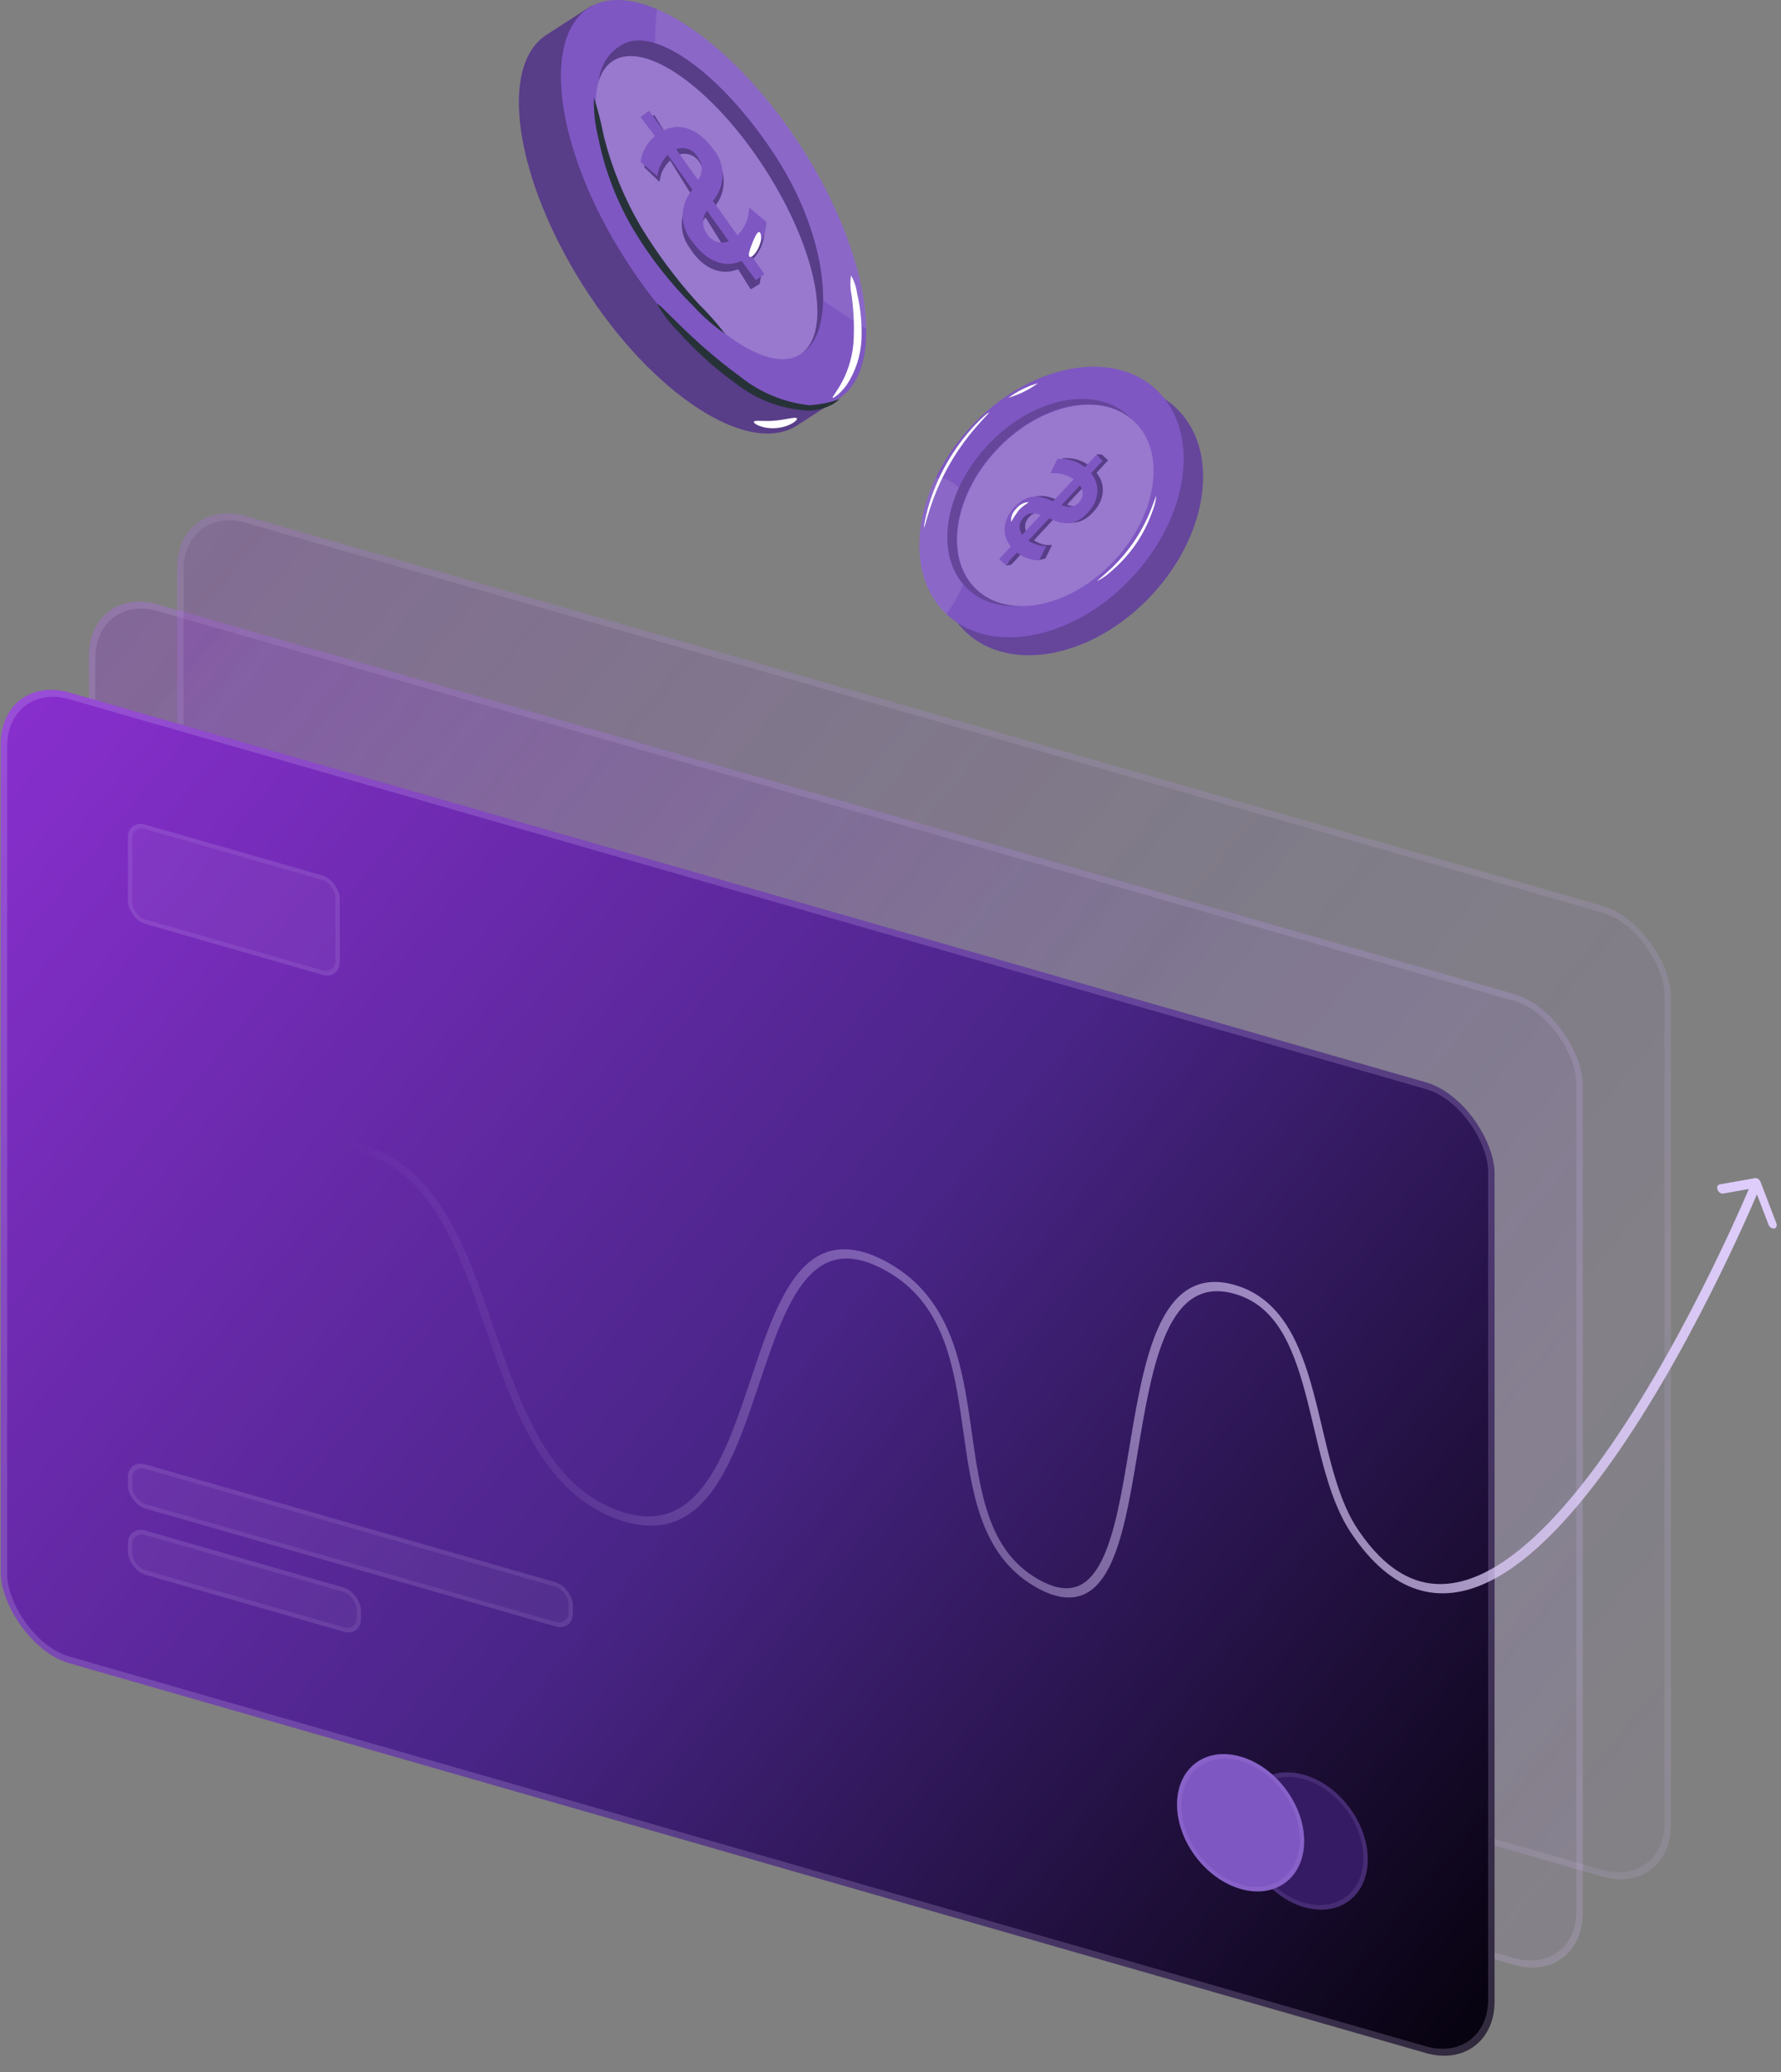 <svg width="399" height="464" viewBox="0 0 399 464" fill="none" xmlns="http://www.w3.org/2000/svg">
<rect x="0" y="0" width="399" height="464" fill="#808080" stroke="none"/>
<g opacity="0.8">
<rect width="348.25" height="217.348" rx="16" transform="matrix(0.961 0.276 0 1 19.921 130.903)" fill="url(#paint0_linear_2121_3999)"/>
<rect x="0.721" y="0.957" width="346.75" height="215.848" rx="15.25" transform="matrix(0.961 0.276 0 1 19.949 130.704)" stroke="#DECCFB" stroke-opacity="0.2" stroke-width="1.5"/>
</g>
<g opacity="0.6">
<rect width="348.25" height="217.348" rx="16" transform="matrix(0.961 0.276 0 1 39.68 111.144)" fill="url(#paint1_linear_2121_3999)"/>
<rect x="0.721" y="0.957" width="346.75" height="215.848" rx="15.25" transform="matrix(0.961 0.276 0 1 39.708 110.945)" stroke="#DECCFB" stroke-opacity="0.2" stroke-width="1.5"/>
</g>
<rect width="348.25" height="217.348" rx="16" transform="matrix(0.961 0.276 0 1 0.161 150.661)" fill="url(#paint2_linear_2121_3999)"/>
<rect x="0.721" y="0.957" width="346.75" height="215.848" rx="15.25" transform="matrix(0.961 0.276 0 1 0.189 150.463)" stroke="#DECCFB" stroke-opacity="0.2" stroke-width="1.5"/>
<rect width="49.397" height="22.229" rx="4" transform="matrix(0.961 0.276 0 1 28.651 183.529)" fill="white" fill-opacity="0.05"/>
<rect x="0.481" y="0.638" width="48.397" height="21.229" rx="3.5" transform="matrix(0.961 0.276 0 1 28.669 183.397)" stroke="#DECCFB" stroke-opacity="0.1"/>
<rect width="103.734" height="9.879" rx="4" transform="matrix(0.961 0.276 0 1 28.651 326.781)" fill="white" fill-opacity="0.05"/>
<rect x="0.481" y="0.638" width="102.734" height="8.879" rx="3.5" transform="matrix(0.961 0.276 0 1 28.669 326.649)" stroke="#DECCFB" stroke-opacity="0.1"/>
<rect width="54.337" height="9.879" rx="4" transform="matrix(0.961 0.276 0 1 28.651 341.6)" fill="white" fill-opacity="0.05"/>
<rect x="0.481" y="0.638" width="53.337" height="8.879" rx="3.5" transform="matrix(0.961 0.276 0 1 28.669 341.468)" stroke="#DECCFB" stroke-opacity="0.1"/>
<circle cx="14.819" cy="14.819" r="14.819" transform="matrix(0.961 0.276 0 1 277.937 393.325)" fill="#351B64"/>
<circle cx="14.819" cy="14.819" r="14.319" transform="matrix(0.961 0.276 0 1 277.937 393.325)" stroke="#DECCFB" stroke-opacity="0.1"/>
<circle cx="14.819" cy="14.819" r="14.819" transform="matrix(0.961 0.276 0 1 263.692 389.24)" fill="#7E57C2"/>
<circle cx="14.819" cy="14.819" r="14.319" transform="matrix(0.961 0.276 0 1 263.692 389.24)" stroke="#DECCFB" stroke-opacity="0.1"/>
<path d="M80.161 257.091L80.114 256.079L80.161 257.091ZM138.922 339.392L138.874 340.377L138.922 339.392ZM198.87 283.721L199.118 282.825L198.87 283.721ZM232.109 354.381L231.847 355.268L232.109 354.381ZM303.334 342.696L302.603 343.135L303.334 342.696ZM394.431 264.676C394.214 264.109 393.646 263.72 393.161 263.806L385.262 265.211C384.777 265.298 384.56 265.827 384.776 266.393C384.993 266.959 385.561 267.349 386.046 267.262L393.067 266.013L396.203 274.217C396.42 274.783 396.988 275.173 397.473 275.086C397.958 275 398.175 274.471 397.959 273.905L394.431 264.676ZM42.768 300.088C43.716 300.525 43.716 300.525 43.716 300.525C43.716 300.525 43.716 300.524 43.716 300.524C43.716 300.523 43.716 300.521 43.717 300.518C43.718 300.513 43.719 300.504 43.721 300.493C43.725 300.471 43.731 300.436 43.739 300.391C43.755 300.3 43.78 300.163 43.814 299.984C43.882 299.627 43.985 299.102 44.127 298.434C44.41 297.099 44.849 295.195 45.465 292.93C46.698 288.397 48.639 282.434 51.473 276.69C57.187 265.113 66.32 254.831 80.208 258.103L80.114 256.079C65.022 252.523 55.459 263.739 49.72 275.367C46.829 281.227 44.855 287.293 43.605 291.889C42.98 294.189 42.534 296.124 42.245 297.487C42.1 298.168 41.994 298.706 41.924 299.076C41.889 299.26 41.863 299.403 41.846 299.5C41.837 299.548 41.831 299.585 41.827 299.611C41.824 299.623 41.823 299.633 41.821 299.64C41.821 299.643 41.82 299.646 41.82 299.648C41.82 299.648 41.82 299.649 41.82 299.65C41.82 299.65 41.819 299.651 42.768 300.088ZM80.208 258.103C88.228 259.993 93.721 265.132 98.03 272.088C102.389 279.122 105.489 287.937 108.65 297.056C111.784 306.098 114.976 315.432 119.521 323.21C124.101 331.048 130.114 337.407 138.874 340.377L138.97 338.407C130.941 335.685 125.412 329.901 121.073 322.476C116.7 314.992 113.596 305.945 110.434 296.824C107.3 287.78 104.104 278.648 99.543 271.288C94.934 263.848 88.883 258.145 80.114 256.079L80.208 258.103ZM138.874 340.377C148.461 343.626 154.849 340.233 159.537 333.88C164.19 327.575 167.267 318.231 170.258 309.289C173.276 300.268 176.201 291.682 180.52 286.554C182.666 284.007 185.112 282.368 188.023 281.927C190.92 281.488 194.375 282.22 198.622 284.616L199.118 282.825C194.534 280.239 190.633 279.361 187.276 279.87C183.933 280.377 181.228 282.245 178.95 284.95C174.422 290.326 171.414 299.225 168.425 308.159C165.41 317.173 162.405 326.257 157.913 332.344C153.458 338.383 147.64 341.345 138.97 338.407L138.874 340.377ZM198.622 284.616C204.976 288.2 208.707 293.343 211.125 299.355C213.569 305.436 214.649 312.354 215.654 319.406C216.649 326.385 217.572 333.515 219.766 339.758C221.984 346.066 225.546 351.604 231.847 355.268L232.371 353.494C226.803 350.256 223.614 345.395 221.547 339.515C219.457 333.569 218.563 326.722 217.554 319.645C216.555 312.641 215.445 305.424 212.863 298.999C210.253 292.507 206.119 286.775 199.118 282.825L198.622 284.616ZM231.847 355.268C235.887 357.617 239.245 358.211 242.022 357.318C244.766 356.436 246.81 354.145 248.411 351.048C251.598 344.882 253.224 335.103 254.861 325.256C256.514 315.323 258.182 305.282 261.398 298.277C263.001 294.784 264.961 292.115 267.43 290.586C269.878 289.07 272.865 288.649 276.625 289.727V287.727C272.396 286.515 268.962 286.986 266.168 288.716C263.396 290.432 261.293 293.362 259.627 296.991C256.304 304.23 254.605 314.526 252.965 324.386C251.31 334.333 249.719 343.802 246.67 349.701C245.152 352.637 243.323 354.583 241.052 355.313C238.815 356.032 236.016 355.613 232.371 353.494L231.847 355.268ZM276.625 289.727C281.205 291.041 284.392 293.879 286.817 297.689C289.283 301.565 290.969 306.461 292.412 311.83C293.131 314.504 293.781 317.262 294.44 320.043C295.097 322.815 295.762 325.609 296.505 328.32C297.986 333.72 299.808 338.925 302.603 343.135L304.065 342.257C301.537 338.448 299.807 333.6 298.342 328.255C297.612 325.594 296.956 322.842 296.298 320.064C295.642 317.294 294.982 314.496 294.252 311.778C292.797 306.362 291.025 301.124 288.311 296.859C285.555 292.529 281.838 289.222 276.625 287.727V289.727ZM302.603 343.135C307.229 350.104 312.247 354.211 317.503 355.89C322.723 357.557 328 356.772 333.164 354.348C343.475 349.508 353.712 337.954 362.751 324.822C371.809 311.665 379.733 296.82 385.39 285.273C388.219 279.498 390.483 274.544 392.041 271.033C392.819 269.277 393.421 267.882 393.829 266.925C394.033 266.446 394.188 266.077 394.292 265.828C394.344 265.703 394.384 265.608 394.41 265.544C394.424 265.512 394.434 265.488 394.44 265.472C394.444 265.463 394.446 265.457 394.448 265.453C394.449 265.451 394.45 265.449 394.45 265.448C394.451 265.447 394.451 265.446 393.553 264.832C392.655 264.217 392.655 264.217 392.655 264.218C392.654 264.219 392.654 264.221 392.653 264.223C392.651 264.226 392.649 264.232 392.646 264.24C392.639 264.256 392.63 264.279 392.617 264.31C392.591 264.373 392.552 264.466 392.5 264.59C392.397 264.836 392.243 265.202 392.041 265.678C391.636 266.628 391.037 268.016 390.261 269.765C388.711 273.262 386.454 278.199 383.635 283.954C377.993 295.469 370.104 310.245 361.101 323.323C352.08 336.427 342.009 347.724 332.034 352.406C327.054 354.743 322.194 355.387 317.564 353.908C312.97 352.441 308.427 348.827 304.065 342.257L302.603 343.135Z" fill="url(#paint3_linear_2121_3999)"/>
<path d="M136.793 8.006C146.857 12.439 158.732 24.185 168.731 39.814C178.73 55.443 184.457 71.105 184.296 82.139L188.567 88.805L178.536 95.276C167.631 102.266 146.177 88.319 130.775 64.147C115.372 39.976 111.586 14.768 122.458 7.779L132.49 1.307L136.793 8.006Z" fill="#7E57C2"/>
<g opacity="0.3">
<path d="M136.793 8.008C146.857 12.441 158.732 24.187 168.731 39.816C178.73 55.446 184.457 71.107 184.295 82.141L188.567 88.807L178.535 95.279C167.631 102.268 146.177 88.322 130.774 64.15C115.372 39.978 111.586 14.771 122.458 7.782L132.489 1.31L136.793 8.008Z" fill="black"/>
</g>
<path d="M140.128 58.127C155.595 82.299 176.952 96.246 187.856 89.288C198.761 82.332 194.975 56.93 179.508 32.92C164.041 8.91 142.652 -5.198 131.876 1.791C121.101 8.781 124.628 33.988 140.128 58.127Z" fill="#7E57C2"/>
<g opacity="0.1">
<path d="M178.439 63.112C173.957 60.179 169.686 56.935 165.658 53.404C158.754 46.911 153.484 38.876 150.278 29.957C147.073 21.038 146.023 11.487 147.214 2.084C157.568 6.485 169.703 17.681 179.572 32.954C188.924 47.58 193.972 62.562 194.133 73.693C188.729 70.296 183.649 66.801 178.439 63.112Z" fill="white"/>
</g>
<path d="M147.567 52.239C159.475 70.781 172.678 83.498 179.926 78.838C187.174 74.178 185.912 53.857 173.94 35.283C161.967 16.71 146.5 5.449 139.187 10.108C137.839 10.894 136.691 11.98 135.832 13.282C134.974 14.585 134.427 16.067 134.236 17.616C132.391 25.673 138.604 38.196 147.567 52.239Z" fill="#7E57C2"/>
<g opacity="0.3">
<path d="M147.568 52.239C159.476 70.781 172.679 83.498 179.927 78.838C187.175 74.178 185.913 53.857 173.941 35.283C161.968 16.71 146.501 5.449 139.188 10.108C137.84 10.894 136.692 11.98 135.833 13.282C134.975 14.585 134.428 16.067 134.237 17.616C132.392 25.673 138.605 38.196 147.568 52.239Z" fill="black"/>
</g>
<path d="M145.078 54.957C156.695 73.078 172.033 84.08 179.313 79.323C186.594 74.566 183.132 56.154 171.515 38.034C159.898 19.913 144.56 8.911 137.28 13.668C129.999 18.424 133.461 36.836 145.078 54.957Z" fill="#7E57C2"/>
<g opacity="0.2">
<path d="M145.078 54.955C156.695 73.075 172.033 84.077 179.313 79.321C186.594 74.564 183.131 56.152 171.515 38.031C159.898 19.91 144.56 8.909 137.28 13.665C129.999 18.422 133.461 36.834 145.078 54.955Z" fill="white"/>
</g>
<path d="M154.53 55.508C157.086 59.617 161.001 61.98 165.37 60.297L168.185 64.795L170.191 63.565L170.482 61.915L169.512 62.465L167.408 59.229C168.512 58.382 169.427 57.314 170.095 56.094C170.763 54.874 171.171 53.529 171.291 52.143L167.667 48.745C167.49 51.089 166.426 53.276 164.69 54.861L159.675 46.771C161.151 45.226 162.019 43.2 162.12 41.066C162.222 38.931 161.548 36.832 160.225 35.154C157.668 31.013 153.753 28.683 149.417 30.333L146.602 25.77L145.437 26.482L144.725 25.35V27L147.508 31.498C146.298 32.525 145.42 33.887 144.984 35.413H144.369V37.517L144.984 38.067L147.54 40.526L147.767 40.72C147.853 40.028 148.005 39.345 148.22 38.681C148.663 37.645 149.313 36.709 150.129 35.931L155.177 44.053C153.735 45.579 152.879 47.566 152.761 49.662C152.642 51.758 153.269 53.829 154.53 55.508ZM152.168 34.604C153.085 34.328 154.071 34.392 154.944 34.785C155.818 35.177 156.521 35.871 156.924 36.74C157.419 37.503 157.658 38.404 157.606 39.312C157.553 40.22 157.213 41.087 156.633 41.788L152.168 34.604ZM157.766 53.858C157.255 53.077 157.007 52.153 157.06 51.221C157.112 50.289 157.462 49.399 158.057 48.68L162.49 55.831C161.597 56.139 160.623 56.107 159.752 55.744C158.881 55.38 158.174 54.709 157.766 53.858Z" fill="#7E57C2"/>
<g opacity="0.3">
<path d="M154.526 55.505C157.082 59.615 160.998 61.977 165.366 60.294L168.181 64.792L170.188 63.562L170.479 61.912L169.508 62.462L167.405 59.227C168.508 58.379 169.423 57.312 170.091 56.092C170.76 54.872 171.167 53.526 171.288 52.14L167.664 48.742C167.487 51.086 166.422 53.273 164.687 54.858L159.671 46.769C161.147 45.224 162.016 43.197 162.117 41.063C162.218 38.928 161.545 36.829 160.221 35.152C157.665 31.01 153.749 28.68 149.413 30.33L146.598 25.768L145.433 26.48L144.721 25.347V26.997L147.504 31.495C146.294 32.522 145.416 33.885 144.98 35.411H144.365V37.514L144.98 38.064L147.537 40.523L147.763 40.717C147.85 40.025 148.001 39.343 148.216 38.679C148.659 37.642 149.309 36.706 150.125 35.928L155.173 44.05C153.731 45.577 152.876 47.563 152.757 49.66C152.639 51.756 153.265 53.826 154.526 55.505ZM152.164 34.602C153.081 34.326 154.067 34.39 154.941 34.782C155.814 35.174 156.517 35.869 156.921 36.737C157.416 37.5 157.655 38.401 157.602 39.309C157.55 40.217 157.209 41.084 156.629 41.785L152.164 34.602ZM157.762 53.855C157.251 53.074 157.004 52.15 157.056 51.218C157.109 50.287 157.458 49.396 158.053 48.678L162.486 55.829C161.594 56.136 160.619 56.105 159.748 55.741C158.877 55.377 158.171 54.706 157.762 53.855Z" fill="black"/>
</g>
<path d="M155.14 54.149C153.725 52.532 152.945 50.457 152.945 48.308C152.945 46.16 153.725 44.084 155.14 42.468L149.575 34.669C148.327 35.99 147.514 37.661 147.245 39.458L143.491 36.222C143.83 33.972 144.981 31.923 146.727 30.462L143.491 26.191L145.4 24.8L148.636 29.201C152.713 27.162 156.888 29.362 159.703 33.31C161.106 34.933 161.877 37.006 161.877 39.151C161.877 41.296 161.106 43.369 159.703 44.992L165.236 52.725C166.88 51.047 167.808 48.797 167.825 46.448L171.675 49.684C171.645 51.092 171.322 52.478 170.726 53.754C170.129 55.029 169.274 56.167 168.213 57.094L171.255 61.365L169.346 62.756L166.11 58.42C162.13 60.329 157.955 58.097 155.14 54.149ZM156.338 35.252C155.888 34.409 155.149 33.758 154.257 33.419C153.364 33.08 152.379 33.076 151.484 33.407L156.37 40.3C156.911 39.568 157.201 38.68 157.195 37.77C157.189 36.86 156.888 35.976 156.338 35.252ZM163.262 54.02L158.376 47.16C157.824 47.91 157.526 48.817 157.526 49.748C157.526 50.68 157.824 51.587 158.376 52.337C158.842 53.168 159.598 53.799 160.499 54.109C161.4 54.419 162.383 54.388 163.262 54.02Z" fill="#7E57C2"/>
<path d="M133.07 21.823C133.98 24.713 134.725 27.651 135.303 30.625C137.083 37.641 139.839 44.373 143.49 50.623C147.23 56.811 151.565 62.62 156.433 67.967C158.595 70.089 160.606 72.359 162.452 74.762C159.94 73.027 157.629 71.02 155.559 68.776C150.31 63.6 145.733 57.784 141.937 51.464C138.164 45.098 135.495 38.14 134.041 30.884C133.295 27.924 132.968 24.874 133.07 21.823Z" fill="#263238"/>
<path d="M147.244 68.093C147.697 67.672 154.784 76.312 165.753 84.272C170.209 87.864 175.597 90.109 181.285 90.744C183.627 90.609 185.937 90.141 188.145 89.352C188.145 89.352 187.628 89.87 186.527 90.549C184.904 91.395 183.114 91.87 181.285 91.941C175.277 91.696 169.5 89.555 164.782 85.825C160.053 82.418 155.712 78.5 151.839 74.144C150.031 72.352 148.484 70.315 147.244 68.093Z" fill="#263238"/>
<path d="M190.668 61.689C191.383 62.946 191.845 64.331 192.027 65.766C192.829 69.156 193.155 72.641 192.997 76.121C192.807 79.668 191.691 83.104 189.761 86.087C188.176 88.32 186.526 89.323 186.526 89.032C186.526 88.74 187.496 87.673 188.694 85.44C190.224 82.514 191.097 79.289 191.25 75.991C191.397 72.64 191.234 69.282 190.765 65.96C190.47 64.554 190.437 63.106 190.668 61.689Z" fill="white"/>
<path d="M170.058 51.952C170.511 51.952 170.803 53.441 170.058 55.188C169.314 56.935 168.279 57.776 167.923 57.485C167.567 57.194 167.923 55.997 168.473 54.605C169.023 53.214 169.605 51.92 170.058 51.952Z" fill="white"/>
<path d="M168.896 94.439C169.058 93.986 171.194 94.439 173.718 94.18C176.242 93.921 178.313 93.274 178.539 93.694C178.766 94.115 176.824 95.636 173.847 95.862C170.87 96.089 168.702 94.859 168.896 94.439Z" fill="white"/>
<path d="M258.004 133.266C270.951 119.358 273.348 100.545 263.359 91.246C253.37 81.948 234.777 85.684 221.83 99.592C208.883 113.5 206.485 132.313 216.475 141.612C226.464 150.911 245.057 147.174 258.004 133.266Z" fill="#7E57C2"/>
<g opacity="0.2">
<path d="M258.005 133.266C270.952 119.358 273.35 100.545 263.36 91.247C253.371 81.948 234.778 85.684 221.831 99.592C208.884 113.5 206.487 132.313 216.476 141.612C226.465 150.911 245.058 147.175 258.005 133.266Z" fill="black"/>
</g>
<path d="M253.662 129.248C266.609 115.34 269.007 96.527 259.018 87.228C249.028 77.929 230.435 81.666 217.488 95.574C204.541 109.482 202.144 128.295 212.133 137.594C222.122 146.893 240.716 143.156 253.662 129.248Z" fill="#7E57C2"/>
<g opacity="0.1">
<path d="M212.03 107.316C213.498 107.96 214.774 108.972 215.735 110.255C217.015 112.314 217.875 114.606 218.265 116.999C218.655 119.392 218.567 121.838 218.007 124.197C216.968 129.005 214.923 133.538 212.006 137.498C204.707 130.57 204.164 118.467 209.635 107.032C210.443 107.005 211.251 107.1 212.03 107.316Z" fill="white"/>
</g>
<path d="M248.485 125.258C258.426 114.576 260.389 100.214 252.844 93.15C245.298 86.086 231.121 89.1 221.18 99.794C211.239 110.488 209.275 124.838 216.809 131.902C224.342 138.966 238.531 135.953 248.485 125.258Z" fill="#7E57C2"/>
<g opacity="0.2">
<path d="M248.486 125.258C258.427 114.576 260.39 100.214 252.845 93.15C245.3 86.086 231.123 89.1 221.181 99.794C211.24 110.488 209.277 124.838 216.81 131.902C224.343 138.966 238.532 135.953 248.486 125.258Z" fill="black"/>
</g>
<path d="M249.545 125.407C259.264 114.972 261.215 101.005 253.905 94.213C246.594 87.421 232.812 90.36 223.105 100.795C213.399 111.23 211.448 125.185 218.746 131.989C226.045 138.794 239.863 135.842 249.545 125.407Z" fill="#7E57C2"/>
<g opacity="0.2">
<path d="M249.657 125.495C259.376 115.06 261.327 101.093 254.016 94.288C246.705 87.484 232.924 90.435 223.217 100.87C213.51 111.305 211.559 125.273 218.858 132.065C226.156 138.857 239.95 135.918 249.657 125.495Z" fill="white"/>
</g>
<path d="M244.891 114.687C247.25 112.217 247.99 108.772 245.656 105.857L248.237 103.079L246.83 101.757H245.595L246.249 102.399L244.31 104.474C242.575 103.07 240.358 102.401 238.136 102.609L236.58 105.833C238.415 105.632 240.262 106.101 241.779 107.154L237.16 112.094C234.69 110.982 231.739 109.97 228.516 113.415C226.157 115.947 225.379 119.343 227.725 122.22L225.107 125.147L225.935 125.913L225.292 126.604L226.527 126.468L229.096 123.714C230.13 124.43 231.337 124.856 232.591 124.949L232.702 125.419L234.196 125.06L234.456 124.529L235.604 122.22L235.703 122.023C235.169 122.07 234.632 122.07 234.097 122.023C233.219 121.826 232.383 121.475 231.628 120.985L236.283 115.984C238.79 117.058 241.68 118.133 244.891 114.687ZM230.244 119.627C229.81 119.052 229.606 118.336 229.672 117.619C229.739 116.901 230.07 116.235 230.603 115.749C231.714 114.514 232.961 114.699 234.307 115.206L230.244 119.627ZM242.89 112.464C241.766 113.699 240.42 113.539 239.05 112.995L243.137 108.611C243.575 109.163 243.792 109.858 243.746 110.561C243.701 111.263 243.396 111.924 242.89 112.415V112.464Z" fill="#7E57C2"/>
<g opacity="0.3">
<path d="M244.889 114.687C247.248 112.217 247.989 108.772 245.655 105.858L248.236 103.079L246.828 101.758H245.593L246.248 102.4L244.309 104.474C242.573 103.07 240.357 102.401 238.134 102.61L236.578 105.833C238.414 105.632 240.26 106.101 241.777 107.154L237.159 112.094C234.689 110.982 231.737 109.97 228.514 113.415C226.155 115.947 225.377 119.343 227.724 122.22L225.106 125.147L225.933 125.913L225.291 126.604L226.526 126.469L229.095 123.715C230.129 124.43 231.335 124.856 232.589 124.95L232.701 125.419L234.195 125.061L234.454 124.53L235.603 122.22L235.701 122.023C235.167 122.071 234.63 122.071 234.096 122.023C233.218 121.826 232.381 121.475 231.626 120.985L236.282 115.984C238.789 117.058 241.679 118.133 244.889 114.687ZM230.243 119.627C229.809 119.052 229.605 118.336 229.671 117.619C229.737 116.901 230.069 116.235 230.601 115.749C231.713 114.514 232.96 114.7 234.306 115.206L230.243 119.627ZM242.889 112.464C241.765 113.699 240.419 113.539 239.048 112.995L243.136 108.611C243.573 109.163 243.791 109.858 243.745 110.561C243.699 111.264 243.394 111.924 242.889 112.415V112.464Z" fill="black"/>
</g>
<path d="M243.681 114.825C240.47 118.283 237.568 117.208 235.037 116.06L230.369 121.074C231.576 121.848 232.973 122.275 234.407 122.309L232.777 125.47C230.981 125.463 229.24 124.85 227.837 123.729L225.268 126.495L223.848 125.174L226.466 122.37C224.12 119.493 224.898 116.097 227.257 113.565C230.467 110.108 233.357 111.096 235.901 112.244L240.532 107.304C239.005 106.264 237.159 105.796 235.321 105.983L236.877 102.76C239.099 102.554 241.314 103.223 243.051 104.625L245.608 101.871L247.028 103.192L244.434 105.971C246.781 108.91 246.04 112.293 243.681 114.825ZM229.381 115.838C228.847 116.325 228.515 116.994 228.449 117.713C228.383 118.433 228.587 119.151 229.023 119.728L233.135 115.307C231.739 114.8 230.492 114.652 229.381 115.838ZM241.915 108.7L237.828 113.096C239.26 113.639 240.544 113.775 241.681 112.553C242.2 112.06 242.514 111.388 242.557 110.673C242.601 109.957 242.371 109.252 241.915 108.7Z" fill="#7E57C2"/>
<path d="M221.61 92.324C221.684 92.398 220.462 93.559 218.683 95.621C214.023 100.969 210.498 107.209 208.322 113.96C207.495 116.541 207.087 118.196 207.013 118.171C207.007 117.755 207.057 117.34 207.161 116.936C207.285 116.183 207.532 115.096 207.89 113.775C209.852 106.855 213.438 100.505 218.35 95.251C219.083 94.457 219.858 93.703 220.672 92.991C220.951 92.726 221.267 92.501 221.61 92.324Z" fill="white"/>
<path d="M232.554 85.79C230.551 87.259 228.307 88.367 225.923 89.063C227.926 87.594 230.17 86.486 232.554 85.79Z" fill="white"/>
<path d="M230.391 112.44C230.465 112.625 229.156 113.156 228.131 114.391C227.549 115.186 227.009 116.01 226.513 116.861C226.47 116.319 226.549 115.774 226.746 115.267C226.943 114.761 227.251 114.305 227.649 113.934C227.97 113.501 228.381 113.142 228.855 112.884C229.328 112.626 229.853 112.474 230.391 112.44Z" fill="white"/>
<path d="M259.032 111.094C258.918 112.253 258.635 113.389 258.192 114.466C257.263 117.125 255.98 119.646 254.377 121.962C252.764 124.262 250.854 126.338 248.696 128.136C247.838 128.914 246.878 129.57 245.843 130.088C245.781 130.001 246.843 129.211 248.412 127.778C252.512 124.036 255.715 119.419 257.785 114.268C258.563 112.342 258.933 111.07 259.032 111.094Z" fill="white"/>
<defs>
<linearGradient id="paint0_linear_2121_3999" x1="0" y1="0" x2="337.082" y2="233.472" gradientUnits="userSpaceOnUse">
<stop stop-color="#8A2FD0" stop-opacity="0.4"/>
<stop offset="0.513" stop-color="#7E57C2" stop-opacity="0.2"/>
<stop offset="1" stop-color="#BD9AF8" stop-opacity="0.08"/>
</linearGradient>
<linearGradient id="paint1_linear_2121_3999" x1="0" y1="0" x2="337.082" y2="233.472" gradientUnits="userSpaceOnUse">
<stop stop-color="#8A2FD0" stop-opacity="0.4"/>
<stop offset="0.513" stop-color="#7E57C2" stop-opacity="0.2"/>
<stop offset="1" stop-color="#BD9AF8" stop-opacity="0.08"/>
</linearGradient>
<linearGradient id="paint2_linear_2121_3999" x1="0" y1="0" x2="337.082" y2="233.472" gradientUnits="userSpaceOnUse">
<stop stop-color="#8A2FD0"/>
<stop offset="0.513" stop-color="#492587"/>
<stop offset="1" stop-color="#04010A"/>
</linearGradient>
<linearGradient id="paint3_linear_2121_3999" x1="393.553" y1="274.711" x2="68.741" y2="364.913" gradientUnits="userSpaceOnUse">
<stop stop-color="#DECCFB"/>
<stop offset="0.891" stop-color="#DECCFB" stop-opacity="0"/>
</linearGradient>
</defs>
</svg>
